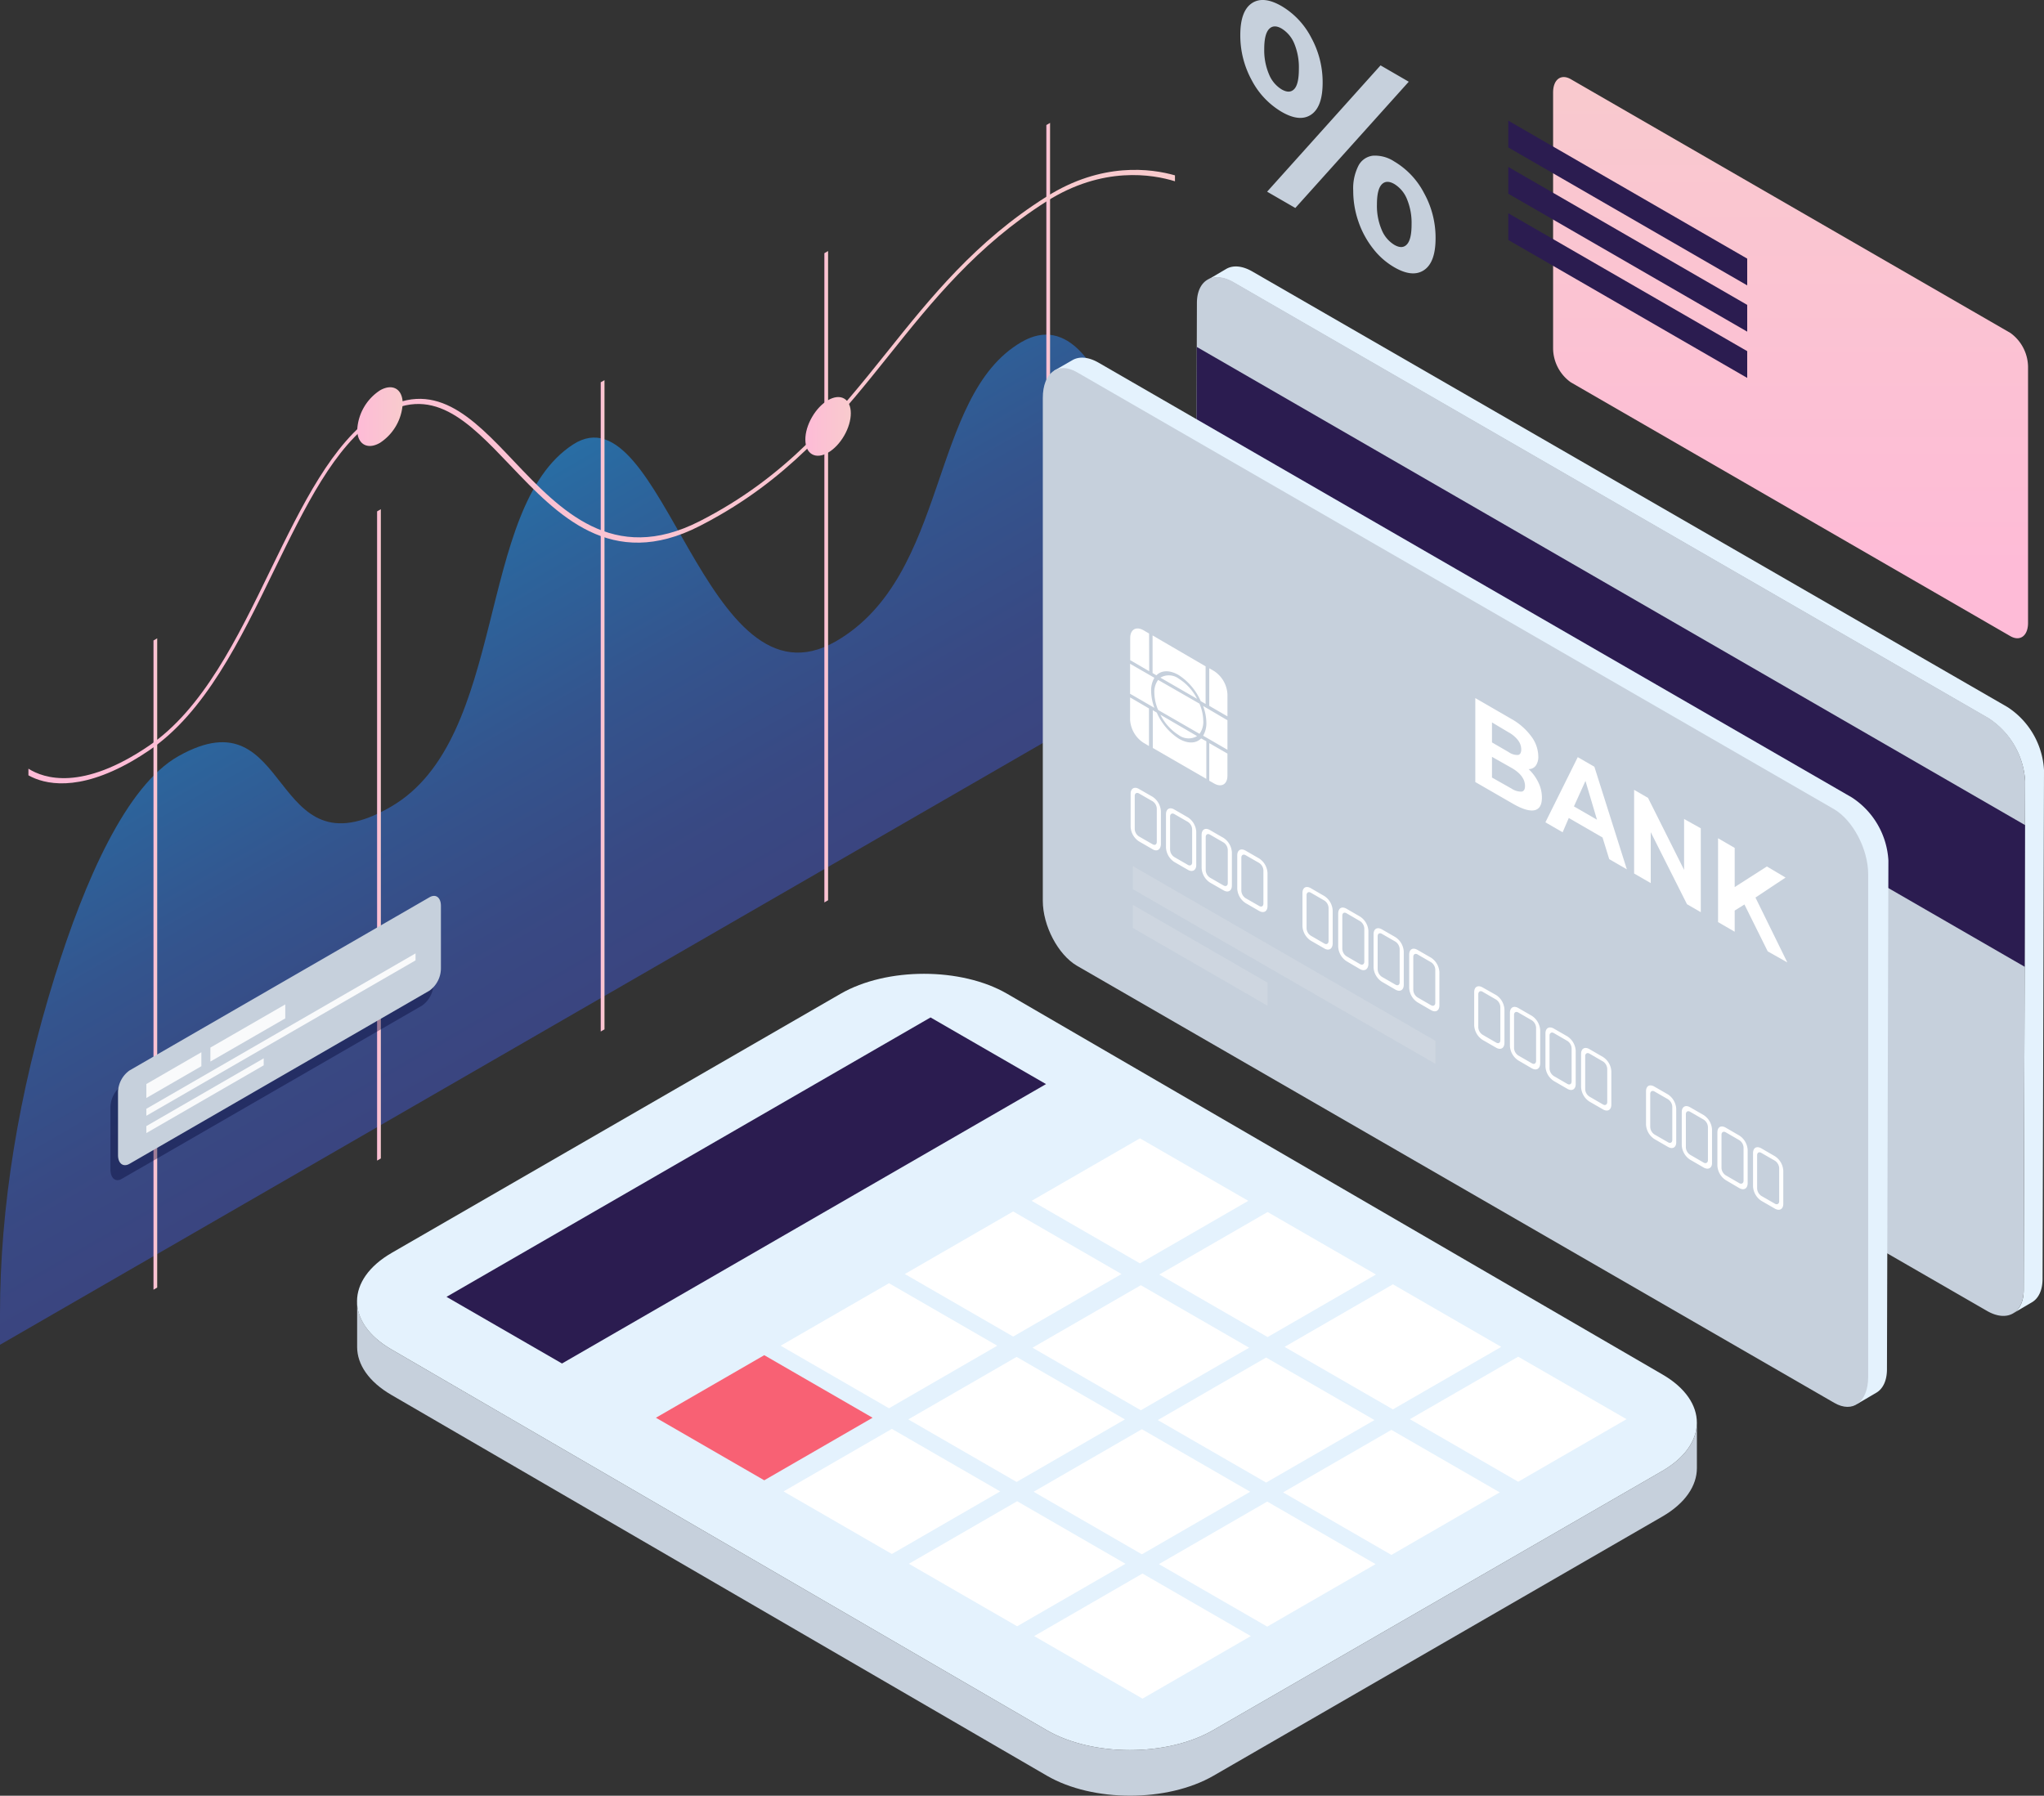 <svg xmlns="http://www.w3.org/2000/svg" xmlns:xlink="http://www.w3.org/1999/xlink" viewBox="0 0 368.87 324.11"><rect x="0" y="0" width="368.87" height="324.11" fill="#333333" stroke="none"/><defs><style>.cls-1{isolation:isolate;}.cls-2{opacity:0.59;fill:url(#_ÂÁ_Ï_ÌÌ_È_ËÂÌÚ_166);}.cls-3{fill:url(#_ÂÁ_Ï_ÌÌ_È_ËÂÌÚ_28);}.cls-4{fill:url(#_ÂÁ_Ï_ÌÌ_È_ËÂÌÚ_28-2);}.cls-5{fill:url(#_ÂÁ_Ï_ÌÌ_È_ËÂÌÚ_28-3);}.cls-6{fill:url(#_ÂÁ_Ï_ÌÌ_È_ËÂÌÚ_28-4);}.cls-7{fill:url(#_ÂÁ_Ï_ÌÌ_È_ËÂÌÚ_28-5);}.cls-8{fill:url(#_ÂÁ_Ï_ÌÌ_È_ËÂÌÚ_28-6);}.cls-9{fill:url(#_ÂÁ_Ï_ÌÌ_È_ËÂÌÚ_28-7);}.cls-10{fill:url(#_ÂÁ_Ï_ÌÌ_È_ËÂÌÚ_28-8);}.cls-11{fill:url(#_ÂÁ_Ï_ÌÌ_È_ËÂÌÚ_28-9);}.cls-12{fill:#2b1c50;}.cls-13{fill:#c6d0dc;}.cls-14{fill:#00002f;opacity:0.36;mix-blend-mode:multiply;}.cls-15{opacity:0.89;}.cls-16{fill:#fff;}.cls-17{fill:#e4f2fd;}.cls-18{fill:#f86174;}.cls-19{fill:#f1f2f2;opacity:0.2;}</style><linearGradient id="_ÂÁ_Ï_ÌÌ_È_ËÂÌÚ_166" x1="1566.72" y1="177.95" x2="1611.23" y2="100.85" gradientTransform="matrix(-1, 0, 0, 1, 1678.9, 0)" gradientUnits="userSpaceOnUse"><stop offset="0" stop-color="#3f51b5"/><stop offset="0.21" stop-color="#3c58bb"/><stop offset="0.52" stop-color="#346bcc"/><stop offset="0.88" stop-color="#268ae8"/><stop offset="1" stop-color="#2196f3"/></linearGradient><linearGradient id="_ÂÁ_Ï_ÌÌ_È_ËÂÌÚ_28" x1="188.83" y1="80.97" x2="189.5" y2="80.97" gradientUnits="userSpaceOnUse"><stop offset="0" stop-color="#febbd7"/><stop offset="1" stop-color="#f8cbcd"/></linearGradient><linearGradient id="_ÂÁ_Ï_ÌÌ_È_ËÂÌÚ_28-2" x1="148.77" y1="104.1" x2="149.44" y2="104.1" xlink:href="#_ÂÁ_Ï_ÌÌ_È_ËÂÌÚ_28"/><linearGradient id="_ÂÁ_Ï_ÌÌ_È_ËÂÌÚ_28-3" x1="108.41" y1="127.4" x2="109.09" y2="127.4" xlink:href="#_ÂÁ_Ï_ÌÌ_È_ËÂÌÚ_28"/><linearGradient id="_ÂÁ_Ï_ÌÌ_È_ËÂÌÚ_28-4" x1="68.05" y1="150.69" x2="68.73" y2="150.69" xlink:href="#_ÂÁ_Ï_ÌÌ_È_ËÂÌÚ_28"/><linearGradient id="_ÂÁ_Ï_ÌÌ_È_ËÂÌÚ_28-5" x1="27.7" y1="173.99" x2="28.37" y2="173.99" xlink:href="#_ÂÁ_Ï_ÌÌ_È_ËÂÌÚ_28"/><linearGradient id="_ÂÁ_Ï_ÌÌ_È_ËÂÌÚ_28-6" x1="5.13" y1="86.01" x2="212.07" y2="86.01" xlink:href="#_ÂÁ_Ï_ÌÌ_È_ËÂÌÚ_28"/><linearGradient id="_ÂÁ_Ï_ÌÌ_È_ËÂÌÚ_28-7" x1="64.47" y1="75.19" x2="72.67" y2="75.19" xlink:href="#_ÂÁ_Ï_ÌÌ_È_ËÂÌÚ_28"/><linearGradient id="_ÂÁ_Ï_ÌÌ_È_ËÂÌÚ_28-8" x1="145.34" y1="76.96" x2="153.54" y2="76.96" gradientTransform="translate(141.36 -90.94) rotate(60)" xlink:href="#_ÂÁ_Ï_ÌÌ_È_ËÂÌÚ_28"/><linearGradient id="_ÂÁ_Ï_ÌÌ_È_ËÂÌÚ_28-9" x1="323.13" y1="103.32" x2="323.13" y2="5.35" xlink:href="#_ÂÁ_Ï_ÌÌ_È_ËÂÌÚ_28"/></defs><g class="cls-1"><g id="Calque_2" data-name="Calque 2"><g id="_ÎÓÈ_1" data-name="—ÎÓÈ_1"><path class="cls-2" d="M0,242.72v-5.6c0-19,3.28-39.71,9.9-60.91,5.38-17.22,12.87-34.42,22.3-39.73,20.8-11.71,16.15,22,38.31,9.15,21.24-12.26,15.26-54,32.93-65.42,16.18-10.43,23.76,49.19,47.41,35.54,20.48-11.83,16.77-44.3,33.47-54,8.35-4.88,14,4.29,17.57,14.67,3.41,9.91,5.05,21.42,5.05,33.93v12.94Z"/><polygon class="cls-3" points="188.83 139.75 189.5 139.36 189.5 22.18 188.83 22.57 188.83 139.75"/><polygon class="cls-4" points="148.77 162.88 149.44 162.49 149.44 45.31 148.77 45.7 148.77 162.88"/><polygon class="cls-5" points="108.41 186.18 109.09 185.79 109.09 68.61 108.41 69 108.41 186.18"/><polygon class="cls-6" points="68.05 209.48 68.73 209.09 68.73 91.91 68.05 92.3 68.05 209.48"/><polygon class="cls-7" points="27.7 232.78 28.37 232.39 28.37 115.21 27.7 115.6 27.7 232.78"/><path class="cls-8" d="M5.13,138.74c2.81,1.78,9.69,4.06,21.71-4.11,9.77-6.63,16-19.44,22-31.81C54.57,91.05,60,79.94,68,74.61c10.17-6.73,17.23.71,24.7,8.59,8.39,8.85,17.9,18.87,33.59,10.86s24.57-19,33.81-30.55c7.85-9.81,16-20,28.74-28,10-6.33,18.93-5.08,23.2-3.86v1.07c-4-1.24-13-2.81-23.16,3.62-12.6,8-20.63,18-28.41,27.73C152.25,74.34,143.75,85,129.84,93c-1.15.67-2.34,1.31-3.57,1.94-16,8.19-25.65-2-34.14-10.9C84.46,76,77.84,69,68.08,75.43c-7.73,5.12-13,16-18.65,27.57C43.32,115.58,37,128.59,26.91,135.44c-1.08.73-2.11,1.38-3.1,1.95C14,143,8,141.55,5.13,139.94Z"/><path class="cls-9" d="M72.67,72.83c0-2.62-1.83-3.68-4.1-2.37a9.08,9.08,0,0,0-4.1,7.1c0,2.62,1.84,3.68,4.1,2.37A9.06,9.06,0,0,0,72.67,72.83Z"/><ellipse class="cls-10" cx="149.44" cy="76.96" rx="5.8" ry="3.35" transform="translate(8.07 167.9) rotate(-60)"/><path class="cls-11" d="M362.8,114.82,283.47,69a7.6,7.6,0,0,1-3.19-6.09V16.7c0-2.35,1.42-3.42,3.19-2.41l79.33,45.8a7.66,7.66,0,0,1,3.19,6.1v46.22C366,114.75,364.56,115.83,362.8,114.82Z"/><polygon class="cls-12" points="315.31 51.51 272.19 26.61 272.19 21.78 315.31 46.68 315.31 51.51"/><polygon class="cls-12" points="315.31 59.86 272.19 34.96 272.19 30.13 315.31 55.03 315.31 59.86"/><polygon class="cls-12" points="315.31 68.21 272.19 43.31 272.19 38.49 315.31 63.38 315.31 68.21"/><path class="cls-13" d="M225.9,14.49a16.79,16.79,0,0,1-2.07-8.15q0-4.35,2.07-5.75t5.38.51a14.11,14.11,0,0,1,5.35,5.69,16.73,16.73,0,0,1,2.06,8.13q0,4.35-2.06,5.76t-5.35-.5A14.31,14.31,0,0,1,225.9,14.49Zm7.67,1.58c.56-.6.83-1.81.83-3.62a11.18,11.18,0,0,0-.83-4.59,5.71,5.71,0,0,0-2.29-2.71c-.94-.54-1.7-.51-2.27.1s-.86,1.81-.86,3.59a11.09,11.09,0,0,0,.86,4.57,5.68,5.68,0,0,0,2.27,2.72C232.25,16.69,233,16.67,233.57,16.07Zm15.57-4.27,5.09,2.95L233.76,37.54l-5.09-2.94Zm-1.35,33.07A16.54,16.54,0,0,1,245.15,40a16.91,16.91,0,0,1-.94-5.59,9,9,0,0,1,.94-4.5,3.38,3.38,0,0,1,2.64-1.81,6.32,6.32,0,0,1,3.83,1.05,14.25,14.25,0,0,1,5.37,5.7A16.6,16.6,0,0,1,259.07,43q0,4.35-2.08,5.75t-5.37-.51A13.21,13.21,0,0,1,247.79,44.87Zm6.12-.77c.56-.61.83-1.82.83-3.59a11.24,11.24,0,0,0-.83-4.57,5.67,5.67,0,0,0-2.29-2.73c-.94-.54-1.7-.52-2.27.08s-.86,1.79-.86,3.6a11,11,0,0,0,.86,4.6,5.67,5.67,0,0,0,2.27,2.7C252.59,44.75,253.35,44.72,253.91,44.1Z"/><path class="cls-14" d="M22,212.76,76.17,181.5a4.92,4.92,0,0,0,2.06-3.94V166.22c0-1.52-.92-2.22-2.06-1.56L22,195.91a5,5,0,0,0-2.07,4V211.2C20,212.72,20.89,213.42,22,212.76Z"/><path class="cls-13" d="M23.37,210.06,77.51,178.8a5,5,0,0,0,2.06-4V163.51c0-1.52-.92-2.22-2.06-1.56L23.37,193.21a4.94,4.94,0,0,0-2.07,3.94v11.34C21.3,210,22.23,210.71,23.37,210.06Z"/><g class="cls-15"><polygon class="cls-16" points="37.97 191.6 51.48 183.81 51.48 181.29 37.97 189.08 37.97 191.6"/><polygon class="cls-16" points="26.41 198.18 36.34 192.44 36.34 189.92 26.41 195.66 26.41 198.18"/><polygon class="cls-16" points="26.41 201.39 74.99 173.34 74.99 172.08 26.41 200.13 26.41 201.39"/><polygon class="cls-16" points="26.41 204.51 47.59 192.28 47.59 191.02 26.41 203.25 26.41 204.51"/></g><path class="cls-13" d="M70.61,243.54l118.27,68.73c8.27,4.81,21.74,4.81,30.07,0l81-46.75c4.19-2.42,6.29-5.6,6.28-8.77l0,8.23c0,3.17-2.08,6.35-6.28,8.77L219,320.5c-8.33,4.81-21.79,4.81-30.07,0L70.63,251.77c-4.11-2.39-6.17-5.51-6.18-8.64l0-8.24C64.44,238,66.5,241.15,70.61,243.54Z"/><path class="cls-17" d="M70.71,226.12c-8.33,4.81-8.38,12.61-.1,17.42l118.27,68.73c8.27,4.81,21.74,4.81,30.07,0l81-46.75c8.33-4.81,8.37-12.61.1-17.42L181.76,179.37c-8.28-4.81-21.74-4.81-30.07,0Z"/><polygon class="cls-12" points="80.58 234.07 167.93 183.64 188.77 195.67 101.42 246.1 80.58 234.07"/><polygon class="cls-16" points="205.72 228.03 225.27 216.74 205.72 205.46 186.17 216.74 205.72 228.03"/><polygon class="cls-16" points="228.76 241.33 248.31 230.04 228.76 218.76 209.21 230.04 228.76 241.33"/><polygon class="cls-16" points="251.37 254.38 270.92 243.1 251.37 231.81 231.82 243.1 251.37 254.38"/><polygon class="cls-16" points="273.98 267.44 293.53 256.15 273.98 244.87 254.43 256.15 273.98 267.44"/><polygon class="cls-16" points="182.84 241.24 202.39 229.95 182.84 218.66 163.29 229.95 182.84 241.24"/><polygon class="cls-16" points="205.88 254.54 225.43 243.25 205.88 231.97 186.33 243.25 205.88 254.54"/><polygon class="cls-16" points="228.49 267.59 248.04 256.31 228.49 245.02 208.94 256.31 228.49 267.59"/><polygon class="cls-16" points="251.1 280.65 270.65 269.36 251.1 258.08 231.55 269.36 251.1 280.65"/><polygon class="cls-16" points="160.43 254.18 179.97 242.89 160.43 231.61 140.88 242.89 160.43 254.18"/><polygon class="cls-16" points="183.46 267.48 203.01 256.19 183.46 244.91 163.91 256.19 183.46 267.48"/><polygon class="cls-16" points="206.07 280.54 225.62 269.25 206.07 257.96 186.53 269.25 206.07 280.54"/><polygon class="cls-16" points="228.69 293.59 248.24 282.31 228.69 271.02 209.14 282.31 228.69 293.59"/><polygon class="cls-18" points="137.92 267.18 157.47 255.89 137.92 244.6 118.37 255.89 137.92 267.18"/><polygon class="cls-16" points="160.95 280.48 180.5 269.19 160.95 257.9 141.4 269.19 160.95 280.48"/><polygon class="cls-16" points="183.56 293.53 203.11 282.25 183.56 270.96 164.02 282.25 183.56 293.53"/><polygon class="cls-16" points="206.18 306.59 225.73 295.3 206.18 284.01 186.63 295.3 206.18 306.59"/><path class="cls-17" d="M362.28,127.62,226,49c-1.84-1.06-3.5-1.16-4.71-.46l-3.4,2c1.21-.7,2.87-.6,4.71.46l136.25,78.66A14.57,14.57,0,0,1,365.47,141l-.26,91.82c0,2.09-.74,3.55-1.93,4.24l3.4-2c1.19-.69,1.93-2.16,1.93-4.25l.26-91.81A14.51,14.51,0,0,0,362.28,127.62Z"/><path class="cls-13" d="M358.88,129.6A14.54,14.54,0,0,1,365.47,141l-.26,91.82c0,4.2-3,5.89-6.64,3.78L222.33,158a14.52,14.52,0,0,1-6.6-11.42L216,54.71c0-4.19,3-5.89,6.64-3.78Z"/><g class="cls-1"><polygon class="cls-16" points="279.45 173.51 279.49 160.84 290.05 166.93 290.01 179.6 279.45 173.51"/></g><g class="cls-1"><polygon class="cls-16" points="227.41 143.46 227.44 130.78 253.88 146.05 253.84 158.72 227.41 143.46"/></g><g class="cls-1"><polygon class="cls-16" points="259.92 162.23 259.96 149.56 267.56 153.95 267.53 166.62 259.92 162.23"/></g><g class="cls-1"><polygon class="cls-16" points="293.21 181.45 293.25 168.78 299.6 172.45 299.57 185.12 293.21 181.45"/></g><g class="cls-1"><polygon class="cls-16" points="270.57 168.38 270.61 155.71 276.31 159 276.28 171.67 270.57 168.38"/></g><polygon class="cls-12" points="365.45 148.92 365.38 174.49 215.9 88.19 215.98 62.62 365.45 148.92"/><path class="cls-17" d="M334.17,143.92,198.25,65.46c-1.84-1.06-3.5-1.16-4.71-.46l-3.34,1.92s146.16,185.77,145,186.46l3.4-2c1.19-.69,1.93-2.16,1.93-4.24l.26-91.82A14.53,14.53,0,0,0,334.17,143.92Z"/><path class="cls-13" d="M331,253.19,194.33,174.3c-3.39-2-6.14-7.2-6.14-11.72V71.81c0-4.52,2.75-6.59,6.14-4.64L331,146.06c3.39,2,6.14,7.21,6.14,11.72v90.78C337.11,253.07,334.36,255.15,331,253.19Z"/><polygon class="cls-19" points="259.02 192 204.43 160.48 204.43 156.32 259.02 187.85 259.02 192"/><polygon class="cls-19" points="228.74 181.52 204.43 167.48 204.43 163.32 228.74 177.36 228.74 181.52"/><path class="cls-16" d="M208,153.28l-2.46-1.42a3.34,3.34,0,0,1-1.5-2.6v-6c0-.95.68-1.34,1.5-.86l2.46,1.41a3.35,3.35,0,0,1,1.5,2.6v6C209.45,153.37,208.77,153.76,208,153.28Zm-2.46-10.07c-.42-.24-.76,0-.76.44v6a1.69,1.69,0,0,0,.76,1.32l2.46,1.41c.42.25.76.05.76-.44v-6a1.67,1.67,0,0,0-.76-1.32Z"/><path class="cls-16" d="M214.38,157l-2.46-1.42a3.32,3.32,0,0,1-1.5-2.6v-6c0-1,.68-1.35,1.5-.87l2.46,1.42a3.32,3.32,0,0,1,1.5,2.6v6C215.88,157.08,215.2,157.47,214.38,157Zm-2.46-10.07c-.42-.24-.76,0-.76.44v6a1.67,1.67,0,0,0,.76,1.32l2.46,1.42c.42.24.76,0,.76-.44v-6a1.67,1.67,0,0,0-.76-1.32Z"/><path class="cls-16" d="M220.81,160.7l-2.46-1.41a3.35,3.35,0,0,1-1.5-2.6v-6c0-1,.68-1.35,1.5-.87l2.46,1.42a3.34,3.34,0,0,1,1.5,2.6v6C222.31,160.79,221.63,161.18,220.81,160.7Zm-2.46-10.06c-.42-.25-.76,0-.76.44v6a1.67,1.67,0,0,0,.76,1.32l2.46,1.42c.42.24.76.05.76-.44v-6a1.69,1.69,0,0,0-.76-1.32Z"/><path class="cls-16" d="M227.24,164.42,224.78,163a3.34,3.34,0,0,1-1.5-2.6v-6c0-1,.68-1.34,1.5-.87l2.46,1.42a3.35,3.35,0,0,1,1.5,2.6v6C228.74,164.5,228.06,164.89,227.24,164.42Zm-2.46-10.07c-.42-.24-.76,0-.76.44v6a1.71,1.71,0,0,0,.76,1.32l2.46,1.41c.42.25.76.05.76-.44v-6a1.71,1.71,0,0,0-.76-1.32Z"/><path class="cls-16" d="M239,171.19l-2.45-1.41a3.33,3.33,0,0,1-1.5-2.6v-6c0-1,.67-1.35,1.5-.87l2.45,1.42a3.3,3.3,0,0,1,1.5,2.6v6C240.47,171.28,239.8,171.67,239,171.19Zm-2.45-10.07c-.42-.24-.76,0-.76.44v6a1.67,1.67,0,0,0,.76,1.32l2.45,1.42c.42.24.76,0,.76-.44v-6a1.67,1.67,0,0,0-.76-1.32Z"/><path class="cls-16" d="M245.4,174.9,243,173.49a3.33,3.33,0,0,1-1.5-2.6v-6c0-1,.67-1.35,1.5-.87l2.45,1.42a3.31,3.31,0,0,1,1.5,2.6v6C246.9,175,246.23,175.38,245.4,174.9ZM243,164.84c-.42-.25-.76-.05-.76.44v6a1.67,1.67,0,0,0,.76,1.32l2.45,1.42c.42.24.76,0,.76-.44v-6a1.69,1.69,0,0,0-.76-1.32Z"/><path class="cls-16" d="M251.83,178.62l-2.45-1.42a3.31,3.31,0,0,1-1.5-2.6v-6c0-.95.67-1.34,1.5-.86l2.45,1.41a3.33,3.33,0,0,1,1.5,2.6v6C253.33,178.71,252.66,179.09,251.83,178.62Zm-2.45-10.07c-.42-.24-.76-.05-.76.44v6a1.71,1.71,0,0,0,.76,1.32l2.45,1.41c.42.25.76.05.76-.44v-6a1.71,1.71,0,0,0-.76-1.32Z"/><path class="cls-16" d="M258.26,182.33l-2.45-1.42a3.31,3.31,0,0,1-1.5-2.6v-6c0-1,.67-1.34,1.5-.86l2.45,1.41a3.33,3.33,0,0,1,1.5,2.6v6C259.76,182.42,259.09,182.81,258.26,182.33Zm-2.45-10.07c-.42-.24-.76,0-.76.44v6a1.69,1.69,0,0,0,.76,1.32l2.45,1.42c.42.24.76,0,.76-.44v-6a1.67,1.67,0,0,0-.76-1.32Z"/><path class="cls-16" d="M270,189.1l-2.45-1.41a3.34,3.34,0,0,1-1.51-2.6v-6c0-1,.68-1.34,1.51-.87L270,179.6a3.31,3.31,0,0,1,1.5,2.6v6C271.5,189.19,270.83,189.58,270,189.1ZM267.55,179c-.42-.25-.77,0-.77.44v6a1.68,1.68,0,0,0,.77,1.32l2.45,1.42c.42.24.76.05.76-.44v-6a1.69,1.69,0,0,0-.76-1.32Z"/><path class="cls-16" d="M276.43,192.82,274,191.4a3.32,3.32,0,0,1-1.51-2.6v-6c0-.95.68-1.34,1.51-.86l2.45,1.41a3.33,3.33,0,0,1,1.5,2.6v6C277.93,192.91,277.26,193.29,276.43,192.82ZM274,182.75c-.42-.24-.77-.05-.77.44v6a1.72,1.72,0,0,0,.77,1.32l2.45,1.41c.42.25.76,0,.76-.44v-6a1.71,1.71,0,0,0-.76-1.32Z"/><path class="cls-16" d="M282.86,196.53l-2.45-1.42a3.31,3.31,0,0,1-1.51-2.6v-6c0-.95.68-1.34,1.51-.86l2.45,1.41a3.33,3.33,0,0,1,1.5,2.6v6C284.36,196.62,283.69,197,282.86,196.53Zm-2.45-10.07c-.42-.24-.77,0-.77.44v6a1.7,1.7,0,0,0,.77,1.32l2.45,1.42c.42.24.76,0,.76-.44v-6a1.67,1.67,0,0,0-.76-1.32Z"/><path class="cls-16" d="M289.29,200.24l-2.45-1.41a3.34,3.34,0,0,1-1.51-2.6v-6c0-1,.68-1.35,1.51-.87l2.45,1.42a3.3,3.3,0,0,1,1.5,2.6v6C290.79,200.33,290.12,200.72,289.29,200.24Zm-2.45-10.07c-.42-.24-.77,0-.77.44v6a1.68,1.68,0,0,0,.77,1.32l2.45,1.42c.42.24.76,0,.76-.44v-6a1.67,1.67,0,0,0-.76-1.32Z"/><path class="cls-16" d="M301,207l-2.45-1.42a3.31,3.31,0,0,1-1.5-2.6v-6c0-1,.67-1.34,1.5-.86l2.45,1.41a3.33,3.33,0,0,1,1.5,2.6v6C302.52,207.11,301.85,207.49,301,207ZM298.57,197c-.42-.24-.76,0-.76.44v6a1.71,1.71,0,0,0,.76,1.32l2.45,1.41c.42.25.77.05.77-.44v-6a1.72,1.72,0,0,0-.77-1.32Z"/><path class="cls-16" d="M307.45,210.73,305,209.31a3.3,3.3,0,0,1-1.5-2.6v-6c0-.95.67-1.34,1.5-.86l2.45,1.41a3.34,3.34,0,0,1,1.51,2.6v6C309,210.82,308.28,211.21,307.45,210.73ZM305,200.66c-.42-.24-.76,0-.76.44v6a1.67,1.67,0,0,0,.76,1.32l2.45,1.42c.42.24.77,0,.77-.44v-6a1.68,1.68,0,0,0-.77-1.32Z"/><path class="cls-16" d="M313.88,214.44,311.43,213a3.33,3.33,0,0,1-1.5-2.6v-6c0-1,.67-1.35,1.5-.87l2.45,1.42a3.31,3.31,0,0,1,1.51,2.6v6C315.39,214.53,314.71,214.92,313.88,214.44Zm-2.45-10.07c-.42-.24-.76,0-.76.44v6a1.67,1.67,0,0,0,.76,1.32l2.45,1.42c.42.24.77,0,.77-.44v-6a1.68,1.68,0,0,0-.77-1.32Z"/><path class="cls-16" d="M320.31,218.15l-2.45-1.41a3.33,3.33,0,0,1-1.5-2.6v-6c0-1,.67-1.34,1.5-.87l2.45,1.42a3.32,3.32,0,0,1,1.51,2.6v6C321.82,218.24,321.14,218.63,320.31,218.15Zm-2.45-10.06c-.42-.25-.76-.05-.76.44v6a1.71,1.71,0,0,0,.76,1.32l2.45,1.41c.42.24.77,0,.77-.44v-6a1.72,1.72,0,0,0-.77-1.32Z"/><path class="cls-16" d="M207.74,124.71a4.35,4.35,0,0,1,.59-2.37l-4.39-2.53v5.41l4.39,2.54A8.91,8.91,0,0,1,207.74,124.71Z"/><path class="cls-16" d="M221.51,129.3v-4a5.34,5.34,0,0,0-2.41-4.18l-.87-.5v6.78Z"/><path class="cls-16" d="M207.37,114.35l-1-.59c-1.33-.77-2.41-.15-2.41,1.39v4l3.43,2Z"/><path class="cls-16" d="M203.94,125.88v4a5.34,5.34,0,0,0,2.41,4.18l1,.59v-6.78Z"/><path class="cls-16" d="M208.69,121.89c.9-.92,2.37-1,4-.06a10.71,10.71,0,0,1,4,4.72l.88.51v-6.79L208,114.69v6.79Z"/><path class="cls-16" d="M216.76,133.28c-.91.92-2.38,1-4,.06a10.63,10.63,0,0,1-4-4.72l-.72-.42V135l9.66,5.58v-6.79Z"/><path class="cls-16" d="M218.23,140.91l.87.5c1.33.77,2.41.15,2.41-1.39v-4l-3.28-1.89Z"/><path class="cls-16" d="M217.12,127.42a9.1,9.1,0,0,1,.59,3,4.44,4.44,0,0,1-.59,2.37l4.39,2.54V130Z"/><path class="cls-16" d="M216.46,127,209,122.72a3.66,3.66,0,0,0-.68,2.32,8.27,8.27,0,0,0,.68,3.1l7.47,4.31a3.65,3.65,0,0,0,.68-2.31A8.19,8.19,0,0,0,216.46,127Z"/><path class="cls-16" d="M212.72,122.49a3,3,0,0,0-3.31-.18l6.62,3.82A9.24,9.24,0,0,0,212.72,122.49Z"/><path class="cls-16" d="M212.72,132.68a3,3,0,0,0,3.31.18L209.41,129A9.24,9.24,0,0,0,212.72,132.68Z"/><path class="cls-16" d="M277.62,141.22a6.22,6.22,0,0,1,.64,2.74c0,1.32-.45,2.09-1.34,2.28s-2.19-.19-3.9-1.18l-6.78-3.91V126l6.4,3.7a11.32,11.32,0,0,1,3.68,3.18,6.19,6.19,0,0,1,1.29,3.62,2.77,2.77,0,0,1-.46,1.7,1.58,1.58,0,0,1-1.29.62A8.08,8.08,0,0,1,277.62,141.22Zm-8.37-10.83V134l3,1.74a2.76,2.76,0,0,0,1.7.53c.39-.08.58-.42.58-1a2.71,2.71,0,0,0-.58-1.66,5.38,5.38,0,0,0-1.7-1.43Zm5.35,12.49c.41-.07.61-.42.61-1,0-1.26-.81-2.35-2.42-3.28l-3.54-2v3.74l3.54,2A3.09,3.09,0,0,0,274.6,142.88Z"/><path class="cls-16" d="M289.2,151.16l-6.09-3.52L282,150.22l-3.11-1.8,5.84-11.76,3,1.73,5.86,18.52-3.18-1.84Zm-1-3.21-2.08-7-2.08,4.6Z"/><path class="cls-16" d="M306.93,149.5v15.14l-2.49-1.44-6.54-13v9.19l-3-1.73V142.56l2.51,1.45,6.51,13v-9.19Z"/><path class="cls-16" d="M314.81,163.25l-1.76,1.1v3.82l-3-1.74V151.3l3,1.74v7.07l5.81-3.72,3.37,2L316.8,162l5.75,11.71-3.54-2Z"/></g></g></g></svg>
